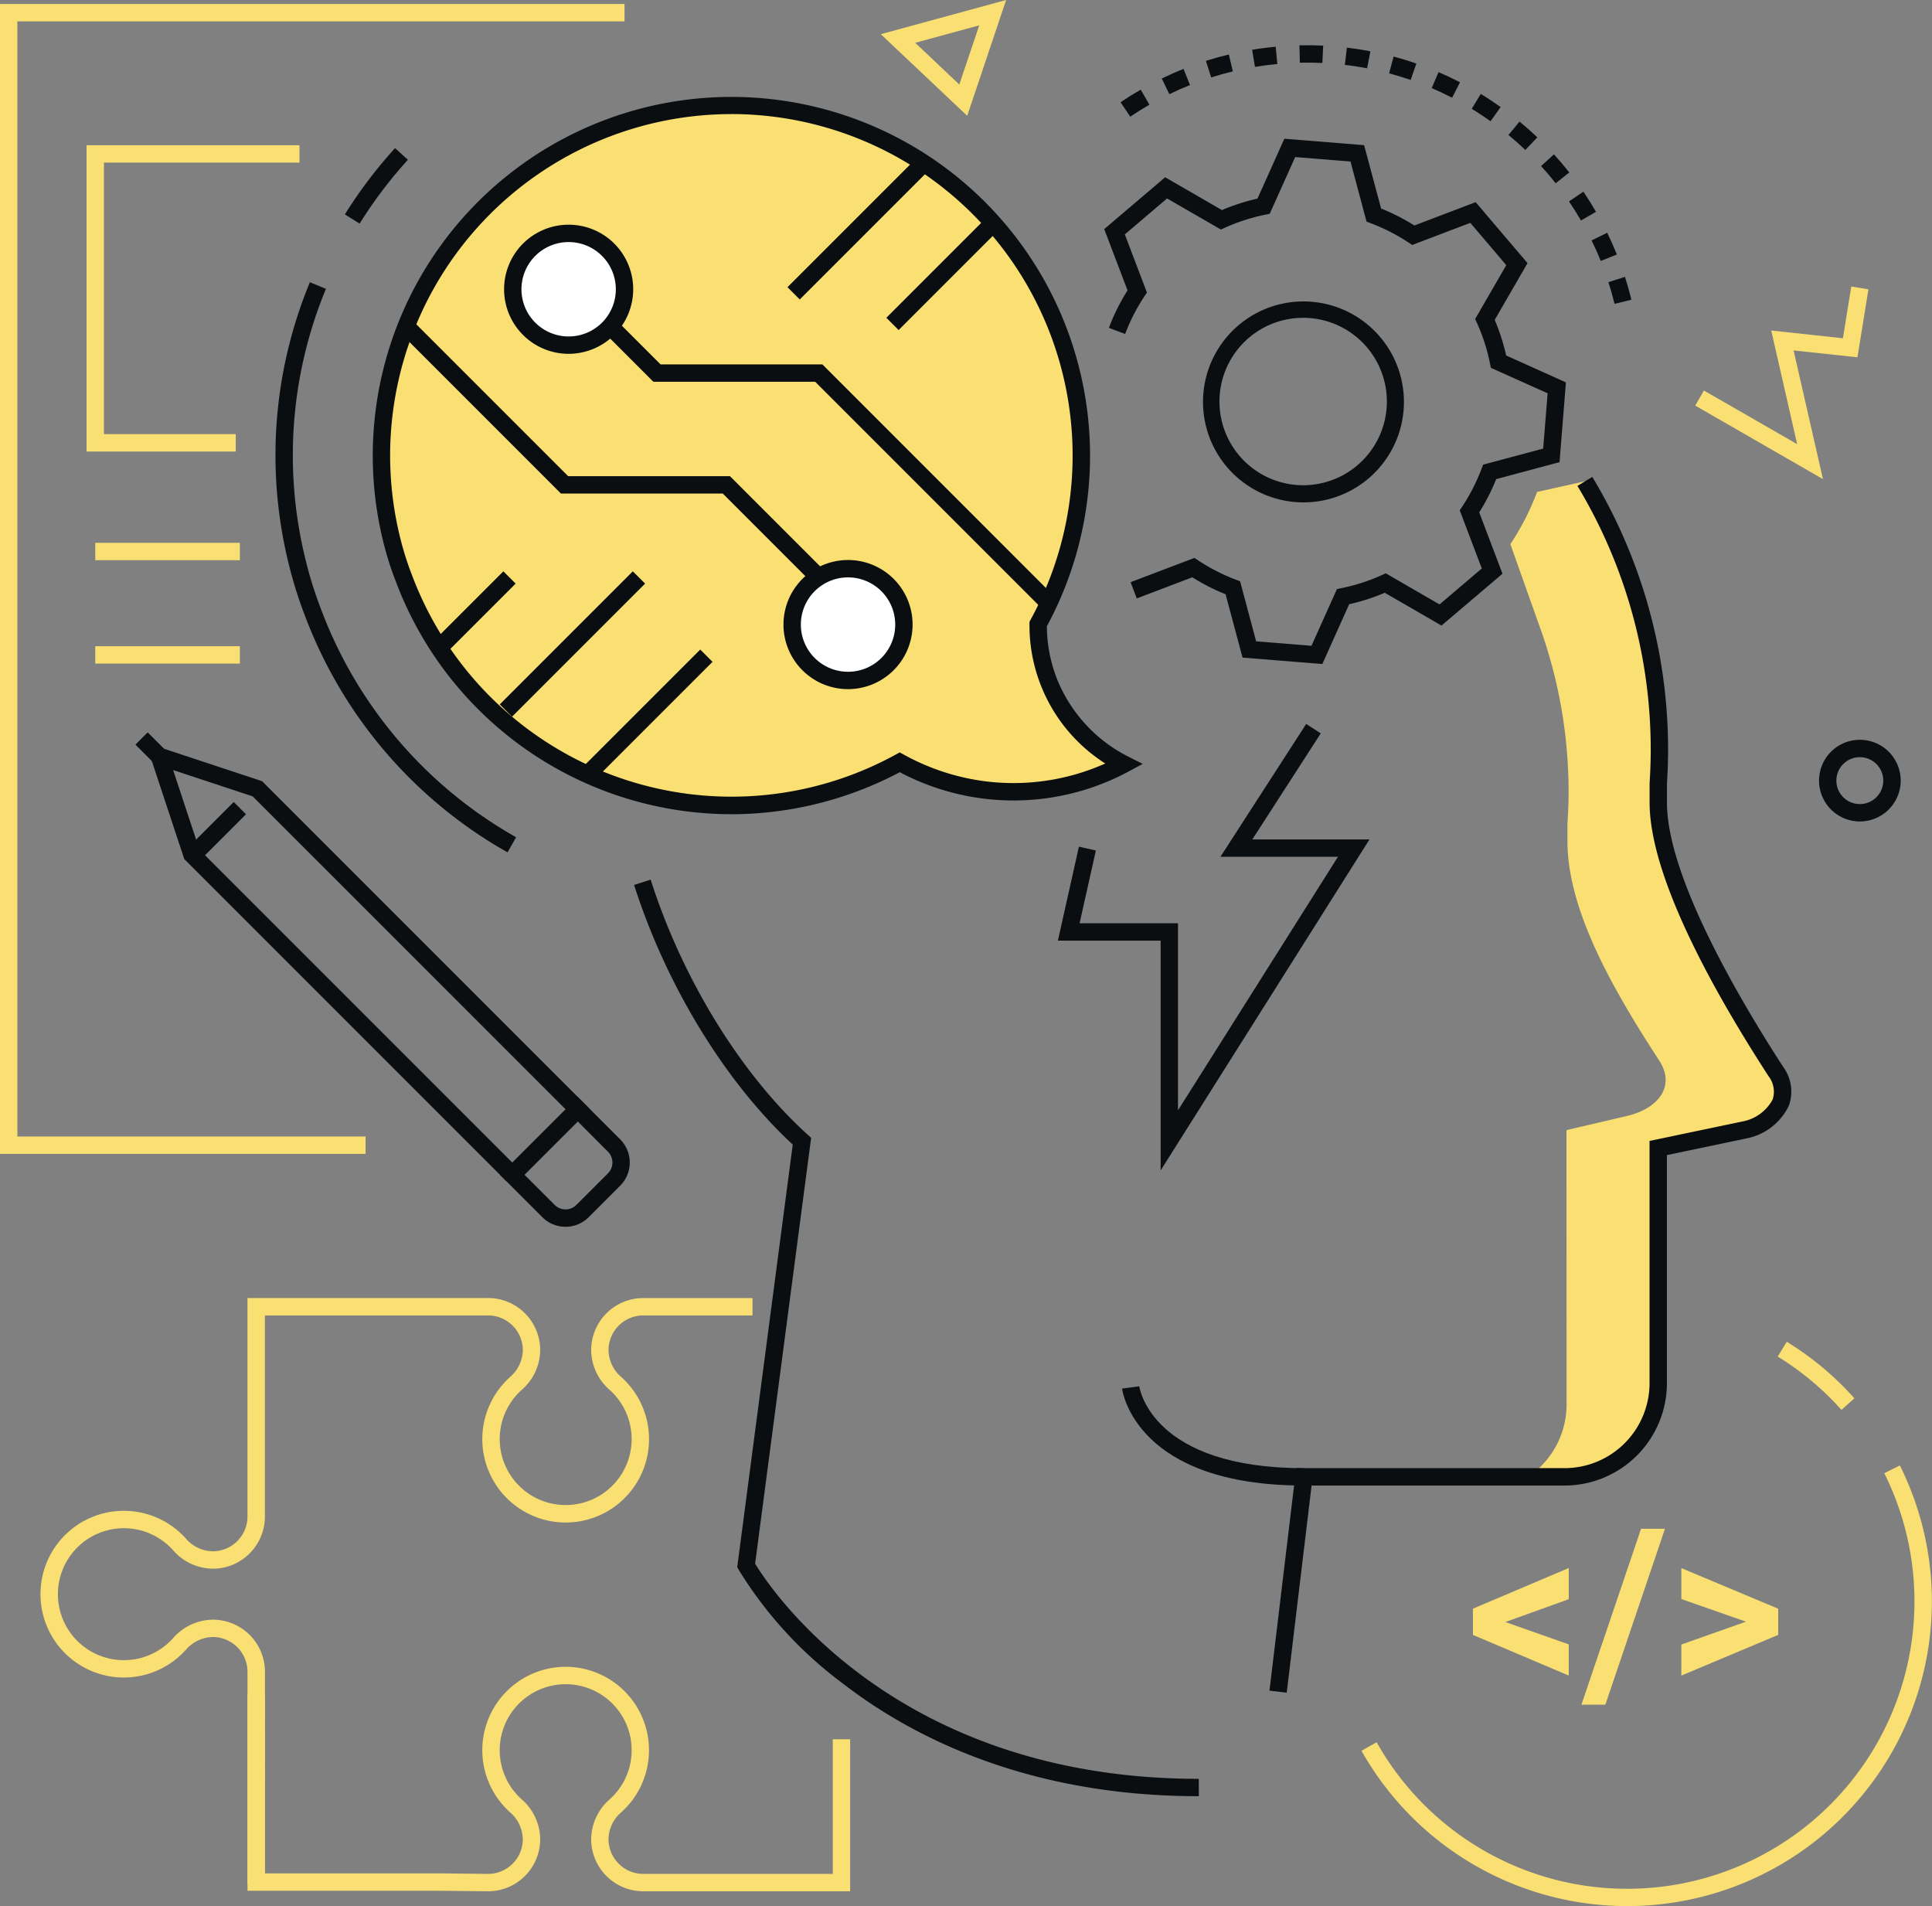 <svg id="img_service_08" xmlns="http://www.w3.org/2000/svg" xmlns:xlink="http://www.w3.org/1999/xlink" width="170.815" height="168.5" viewBox="0 0 170.815 168.5">
  <rect x="0" y="0" width="170.815" height="168.5" fill="#808080" stroke="none"/>
  <defs>
    <clipPath id="clip-path">
      <rect id="長方形_1350" data-name="長方形 1350" width="170.815" height="168.5" fill="none"/>
    </clipPath>
  </defs>
  <path id="パス_9031" data-name="パス 9031" d="M151.382,40.7,140.09,34.2l.767-1.332,8.245,4.742-2.293-10.047,6.338.685.739-4.572,1.517.245-.973,6.011-5.645-.61Z" transform="translate(9.792 1.655)" fill="#fae072"/>
  <g id="グループ_716" data-name="グループ 716">
    <g id="グループ_715" data-name="グループ 715" clip-path="url(#clip-path)">
      <path id="パス_9032" data-name="パス 9032" d="M153.931,68.346a3.61,3.61,0,1,1,3.61-3.61,3.615,3.615,0,0,1-3.61,3.61m0-5.683A2.073,2.073,0,1,0,156,64.736a2.075,2.075,0,0,0-2.073-2.073" transform="translate(10.507 4.272)" fill="#0b0e11"/>
      <path id="パス_9033" data-name="パス 9033" d="M80.428,10.238l-7.64-7.216L83.867,0Zm-4.6-6.455,3.9,3.688L81.493,2.24Z" transform="translate(5.087)" fill="#fae072"/>
      <path id="パス_9034" data-name="パス 9034" d="M87.4,25.47c.014-.037.031-.074.045-.111-.313.078-.628.153-.937.236.3-.024.6-.036.9-.057Z" transform="translate(6.046 1.772)" fill="#fae072"/>
      <path id="パス_9035" data-name="パス 9035" d="M148.259,92.379c-3.868-5.954-9.076-16.474-9.969-20.953a26.05,26.05,0,0,1-.35-5.867c0-9.683-1.759-17.615-6.539-25.787l-4.224.934a23.073,23.073,0,0,1-2.364,4.619l2.52,7.093a42.923,42.923,0,0,1,2.627,14.832c0,.927-.04,1.843-.1,2.755V71.6c0,6.233,4.252,13.43,8.119,19.384,1.357,2.087.17,4.066-2.647,4.84l-5.559,1.3.009,24.25a7.728,7.728,0,0,1-3.2,6.262h4.1c4.28,0,7.827-5.181,7.827-9.462V98.7l7.1-1.485c2.817-.775,4-2.753,2.648-4.84" transform="translate(8.724 2.78)" fill="#fae072"/>
      <path id="パス_9036" data-name="パス 9036" d="M90.6,59.846a13.774,13.774,0,0,1-1.011-5.293,30.945,30.945,0,1,0-57.2-7.623A27.3,27.3,0,0,0,33.5,50.5,30.942,30.942,0,0,0,77.344,66.779a21.1,21.1,0,0,0,7.2,2.405A20.656,20.656,0,0,0,97.159,66.94,13.879,13.879,0,0,1,90.6,59.846" transform="translate(2.202 0.608)" fill="#fae072"/>
      <path id="パス_9037" data-name="パス 9037" d="M75.342,51.928A4.94,4.94,0,1,1,70.4,46.987a4.941,4.941,0,0,1,4.941,4.941" transform="translate(4.575 3.284)" fill="#fff"/>
      <path id="パス_9038" data-name="パス 9038" d="M51.6,24.181a4.323,4.323,0,1,1-4.322-4.322A4.323,4.323,0,0,1,51.6,24.181" transform="translate(3.002 1.388)" fill="#fff"/>
      <path id="パス_9039" data-name="パス 9039" d="M96.506,99.285V78.972H87.423l1.857-8.306,1.5.336-1.439,6.433h8.7V93.971l14.142-22.41H101.792l7.582-11.744,1.29.833-6.052,9.374h10.359Z" transform="translate(6.11 4.181)" fill="#0b0e11"/>
      <path id="パス_9040" data-name="パス 9040" d="M108.8,123.316c-14.766,0-16.029-8.219-16.075-8.569l1.522-.2-.761.1.76-.106c.043.3,1.215,7.24,14.554,7.24Z" transform="translate(6.481 8.006)" fill="#0b0e11"/>
      <path id="パス_9041" data-name="パス 9041" d="M106.432,146.882l-1.526-.183,2.361-19.668H131a7.518,7.518,0,0,0,7.51-7.509V98.105L146.7,96.39a3.817,3.817,0,0,0,2.693-1.947,2.223,2.223,0,0,0-.355-2.052c-4.8-7.4-10.523-17.607-10.523-24.2v-1.7c.071-1.152.1-2.071.1-2.942A45.159,45.159,0,0,0,132.134,40.2l1.316-.795a46.716,46.716,0,0,1,6.7,24.142c0,.9-.034,1.854-.1,2.99v1.654c0,6.548,6.438,17.451,10.275,23.368a3.684,3.684,0,0,1,.5,3.434,5.251,5.251,0,0,1-3.768,2.894l-7.011,1.47v20.169A9.056,9.056,0,0,1,131,128.568H108.63Z" transform="translate(7.332 2.754)" fill="#0b0e11"/>
      <path id="パス_9042" data-name="パス 9042" d="M102.33,153.706c-15.386,0-25.619-5.425-31.493-9.977a35.905,35.905,0,0,1-9.2-10.056l-.119-.219L66.426,96.1C60.466,90.588,55.239,82.043,52.4,73.15l1.464-.468c2.806,8.795,8,17.224,13.889,22.55l.3.27L63.1,133.147c1.254,2.081,12.311,19.023,39.226,19.023Z" transform="translate(3.663 5.08)" fill="#0b0e11"/>
      <path id="パス_9043" data-name="パス 9043" d="M29.8,18.912l-1.3-.813a40.8,40.8,0,0,1,4.437-5.862l1.136,1.035a39.131,39.131,0,0,0-4.269,5.64" transform="translate(1.991 0.855)" fill="#0b0e11"/>
      <path id="パス_9044" data-name="パス 9044" d="M43.284,73.719a40.243,40.243,0,0,1-17.91-20.911,36.863,36.863,0,0,1-1.466-4.7,39.961,39.961,0,0,1,1.9-24.789l1.42.585A38.433,38.433,0,0,0,25.4,47.75a35.381,35.381,0,0,0,1.407,4.511A38.72,38.72,0,0,0,44.041,72.382Z" transform="translate(1.591 1.63)" fill="#0b0e11"/>
      <path id="パス_9045" data-name="パス 9045" d="M62.471,71.419a31.713,31.713,0,0,1-29.638-20.6,27.991,27.991,0,0,1-1.142-3.654A31.709,31.709,0,1,1,90.406,54.8a12.89,12.89,0,0,0,.953,4.806,13.2,13.2,0,0,0,6.2,6.7l1.319.665-1.3.7a21.48,21.48,0,0,1-20.177.034,31.943,31.943,0,0,1-14.923,3.717m.037-61.894A30.181,30.181,0,0,0,33.185,46.8a26.632,26.632,0,0,0,1.083,3.469A30.17,30.17,0,0,0,77.026,66.155l.37-.2.368.2A20.2,20.2,0,0,0,84.7,68.475a19.9,19.9,0,0,0,10.867-1.539,14.473,14.473,0,0,1-6.7-12.335v-.194l.093-.171A30.191,30.191,0,0,0,62.509,9.524" transform="translate(2.153 0.558)" fill="#0b0e11"/>
      <path id="パス_9046" data-name="パス 9046" d="M110.532,57.9l-7.052-.568-1.5-5.6a18.33,18.33,0,0,1-2.942-1.5L94.129,52.1l-.547-1.436,5.642-2.145.328.217a16.911,16.911,0,0,0,3.341,1.708l.37.139,1.42,5.31,4.89.395,2.254-5.018.387-.078a16.565,16.565,0,0,0,3.567-1.149l.359-.164,4.758,2.751,3.735-3.178-1.95-5.141.217-.328a16.709,16.709,0,0,0,1.708-3.338l.139-.37,5.312-1.42.393-4.89-5.018-2.252-.078-.388a16.551,16.551,0,0,0-1.147-3.568l-.163-.359,2.75-4.76L123.617,18.9l-5.135,1.955-.33-.217a16.687,16.687,0,0,0-3.339-1.706l-.37-.14-1.419-5.313-4.889-.395L105.881,18.1l-.386.078a16.725,16.725,0,0,0-3.568,1.151l-.359.163-4.761-2.75-3.735,3.179,1.955,5.138-.219.33A16.717,16.717,0,0,0,93.1,28.723l-1.437-.541a18.18,18.18,0,0,1,1.649-3.312l-2.062-5.418,5.387-4.583,5.021,2.9a18.325,18.325,0,0,1,3.143-1.014l2.376-5.292,7.052.569,1.5,5.6a18.239,18.239,0,0,1,2.942,1.5l5.418-2.063,4.587,5.39-2.9,5.019a18.145,18.145,0,0,1,1.011,3.145L132.071,33l-.565,7.054-5.6,1.5a18.269,18.269,0,0,1-1.5,2.941l2.057,5.422L121.069,54.5l-5.017-2.9a18.109,18.109,0,0,1-3.144,1.013ZM108.869,43.61q-.364,0-.732-.03a8.882,8.882,0,1,1,.732.03m-.028-16.316a7.4,7.4,0,1,0,.606.025c-.2-.017-.4-.025-.606-.025" transform="translate(6.378 0.801)" fill="#0b0e11"/>
      <path id="パス_9047" data-name="パス 9047" d="M69.229,49.418,61.591,41.78H47.283L33.048,27.545l1.086-1.087L47.92,40.244H62.228l8.087,8.088Z" transform="translate(2.31 1.849)" fill="#0b0e11"/>
      <path id="パス_9048" data-name="パス 9048" d="M70.452,57.687a5.708,5.708,0,1,1,5.709-5.708,5.715,5.715,0,0,1-5.709,5.708m0-9.88a4.172,4.172,0,1,0,4.173,4.173,4.176,4.176,0,0,0-4.173-4.173" transform="translate(4.525 3.234)" fill="#0b0e11"/>
      <path id="パス_9049" data-name="パス 9049" d="M47.364,29.981a5.708,5.708,0,1,1,5.709-5.708,5.715,5.715,0,0,1-5.709,5.708m0-9.88a4.172,4.172,0,1,0,4.173,4.173A4.177,4.177,0,0,0,47.364,20.1" transform="translate(2.911 1.298)" fill="#0b0e11"/>
      <path id="パス_9050" data-name="パス 9050" d="M88.668,51.984,68.562,31.878H54.255l-4.04-4.04L51.3,26.752l3.591,3.591H69.2L89.754,50.9Z" transform="translate(3.51 1.87)" fill="#0b0e11"/>
      <rect id="長方形_1341" data-name="長方形 1341" width="16.279" height="1.536" transform="translate(69.622 25.388) rotate(-45)" fill="#0b0e11"/>
      <rect id="長方形_1342" data-name="長方形 1342" width="12.594" height="1.536" transform="translate(78.365 28.091) rotate(-45)" fill="#0b0e11"/>
      <rect id="長方形_1343" data-name="長方形 1343" width="8.543" height="1.536" transform="translate(38.463 56.547) rotate(-45)" fill="#0b0e11"/>
      <rect id="長方形_1344" data-name="長方形 1344" width="15.007" height="1.536" transform="translate(51.3 68.033) rotate(-45)" fill="#0b0e11"/>
      <rect id="長方形_1345" data-name="長方形 1345" width="16.637" height="1.536" transform="translate(44.186 62.27) rotate(-45)" fill="#0b0e11"/>
      <path id="パス_9051" data-name="パス 9051" d="M136.274,26.6c-.156-.643-.338-1.288-.541-1.917l1.464-.47c.213.663.405,1.345.57,2.024Zm-1.218-3.79c-.247-.613-.519-1.225-.81-1.82l1.381-.674c.307.628.594,1.273.854,1.919Zm-1.747-3.578c-.332-.571-.688-1.138-1.06-1.687l1.271-.863c.393.578.768,1.177,1.118,1.779Zm-2.239-3.294c-.409-.519-.843-1.03-1.289-1.52l1.136-1.035c.471.517.929,1.056,1.36,1.6Zm-2.683-2.945c-.479-.457-.981-.9-1.491-1.323l.979-1.184c.537.444,1.067.913,1.573,1.4Zm-3.073-2.537c-.538-.384-1.1-.754-1.664-1.1l.8-1.312c.6.364,1.187.754,1.755,1.159Zm-31.854-.4L92.6,8.777c.58-.391,1.179-.766,1.784-1.114l.767,1.331c-.572.33-1.142.686-1.69,1.056m28.453-1.674c-.59-.3-1.2-.591-1.8-.851l.6-1.412c.641.274,1.281.577,1.9.9Zm-25-.315-.67-1.383c.626-.3,1.274-.59,1.924-.848l.57,1.426c-.616.246-1.23.517-1.824.806M118.25,6.805c-.626-.216-1.268-.413-1.907-.583l.4-1.485c.674.181,1.351.387,2.012.616Zm-17.638-.22-.465-1.465c.667-.212,1.348-.4,2.026-.565l.358,1.494c-.642.155-1.287.335-1.919.536M114.4,5.776c-.647-.124-1.31-.227-1.969-.3l.181-1.527c.7.083,1.4.192,2.078.323Zm-9.916-.123-.251-1.516c.69-.114,1.392-.2,2.085-.27l.143,1.53c-.658.061-1.323.148-1.977.256m5.96-.347c-.66-.032-1.331-.04-1.993-.025l-.035-1.536c.7-.016,1.406-.007,2.1.026Z" transform="translate(6.472 0.261)" fill="#0b0e11"/>
      <path id="パス_9052" data-name="パス 9052" d="M73.734,157.564H55.443a4.611,4.611,0,0,1-4.606-4.606,4.727,4.727,0,0,1,1.624-3.508,5.833,5.833,0,1,0-7.774-.018,4.724,4.724,0,0,1,1.644,3.526,4.611,4.611,0,0,1-4.606,4.606l-4.14-.046H20.455V140.193h1.536V155.98h15.6l4.14.047a3.071,3.071,0,0,0,3.061-3.07,3.209,3.209,0,0,0-1.134-2.383,7.369,7.369,0,1,1,9.821.022,3.193,3.193,0,0,0-1.108,2.36,3.073,3.073,0,0,0,3.07,3.07H72.2v-11.9h1.536Z" transform="translate(1.43 9.627)" fill="#fae072"/>
      <path id="パス_9053" data-name="パス 9053" d="M23.185,159.088H21.648v-18.8a3.073,3.073,0,0,0-3.07-3.07,3.211,3.211,0,0,0-2.383,1.134,7.368,7.368,0,1,1,.022-9.821,3.186,3.186,0,0,0,2.357,1.108,3.075,3.075,0,0,0,3.073-3.07l0-19.32H42.92a4.612,4.612,0,0,1,4.607,4.606,4.722,4.722,0,0,1-1.644,3.525,5.832,5.832,0,1,0,7.773-.018,4.723,4.723,0,0,1-1.624-3.5,4.613,4.613,0,0,1,4.607-4.609H66.3v1.536H56.638a3.074,3.074,0,0,0-3.07,3.073,3.182,3.182,0,0,0,1.108,2.356,7.37,7.37,0,1,1-9.821.024,3.211,3.211,0,0,0,1.134-2.383,3.073,3.073,0,0,0-3.071-3.07H23.187l0,17.784a4.613,4.613,0,0,1-4.609,4.606,4.724,4.724,0,0,1-3.5-1.623,5.833,5.833,0,1,0-.018,7.773,4.724,4.724,0,0,1,3.526-1.644,4.611,4.611,0,0,1,4.606,4.606Z" transform="translate(0.234 7.496)" fill="#fae072"/>
      <path id="パス_9054" data-name="パス 9054" d="M124.583,134.332l5.606,1.977v2.755l-8.469-3.592v-2.321l8.469-3.591v2.754Z" transform="translate(8.508 9.056)" fill="#fae072"/>
      <path id="パス_9055" data-name="パス 9055" d="M132.8,141.868h-2.114l5.272-15.551h2.114Z" transform="translate(9.134 8.829)" fill="#fae072"/>
      <path id="パス_9056" data-name="パス 9056" d="M144.655,134.3l-5.714-2v-2.735l8.567,3.59v2.312l-8.567,3.6v-2.744Z" transform="translate(9.711 9.056)" fill="#fae072"/>
      <path id="パス_9057" data-name="パス 9057" d="M136.038,160.037a26.96,26.96,0,0,1-23.528-13.73l1.34-.753a25.406,25.406,0,0,0,44.884-23.784l1.375-.687a26.935,26.935,0,0,1-24.07,38.954" transform="translate(7.864 8.463)" fill="#fae072"/>
      <path id="パス_9058" data-name="パス 9058" d="M152.542,116.887a25.228,25.228,0,0,0-5.636-4.715l.8-1.31a26.773,26.773,0,0,1,5.979,5Z" transform="translate(10.268 7.749)" fill="#fae072"/>
      <path id="パス_9059" data-name="パス 9059" d="M47.112,102.113a2.887,2.887,0,0,1-2.047-.845l-3.748-3.749,6.882-6.88,3.748,3.748a2.9,2.9,0,0,1,0,4.092l-2.788,2.788a2.883,2.883,0,0,1-2.047.846M43.49,97.518l2.662,2.662a1.359,1.359,0,0,0,1.919,0l2.789-2.788a1.36,1.36,0,0,0,0-1.92L48.2,92.81Z" transform="translate(2.888 6.335)" fill="#0b0e11"/>
      <path id="パス_9060" data-name="パス 9060" d="M43.906,100.108,15.448,71.651l-3.4-10.282,10.281,3.4.129.128L51.282,93.722,50.2,94.809,21.5,66.113l-7.035-2.326,2.326,7.035,28.2,28.2Z" transform="translate(0.842 4.289)" fill="#0b0e11"/>
      <rect id="長方形_1346" data-name="長方形 1346" width="1.536" height="2.561" transform="translate(11.972 65.826) rotate(-45)" fill="#0b0e11"/>
      <rect id="長方形_1347" data-name="長方形 1347" width="5.634" height="1.536" transform="translate(16.681 74.881) rotate(-45)" fill="#0b0e11"/>
      <path id="パス_9061" data-name="パス 9061" d="M32.322,101.982H0V.329H55.215V1.865H1.537v98.58H32.322Z" transform="translate(0 0.023)" fill="#fae072"/>
      <rect id="長方形_1348" data-name="長方形 1348" width="12.785" height="1.536" transform="translate(8.422 57.127)" fill="#fae072"/>
      <rect id="長方形_1349" data-name="長方形 1349" width="12.785" height="1.536" transform="translate(8.422 47.985)" fill="#fae072"/>
      <path id="パス_9062" data-name="パス 9062" d="M20.342,39.079H7.154V12H25.976v1.536H8.69v24H20.342Z" transform="translate(0.5 0.839)" fill="#fae072"/>
    </g>
  </g>
</svg>

